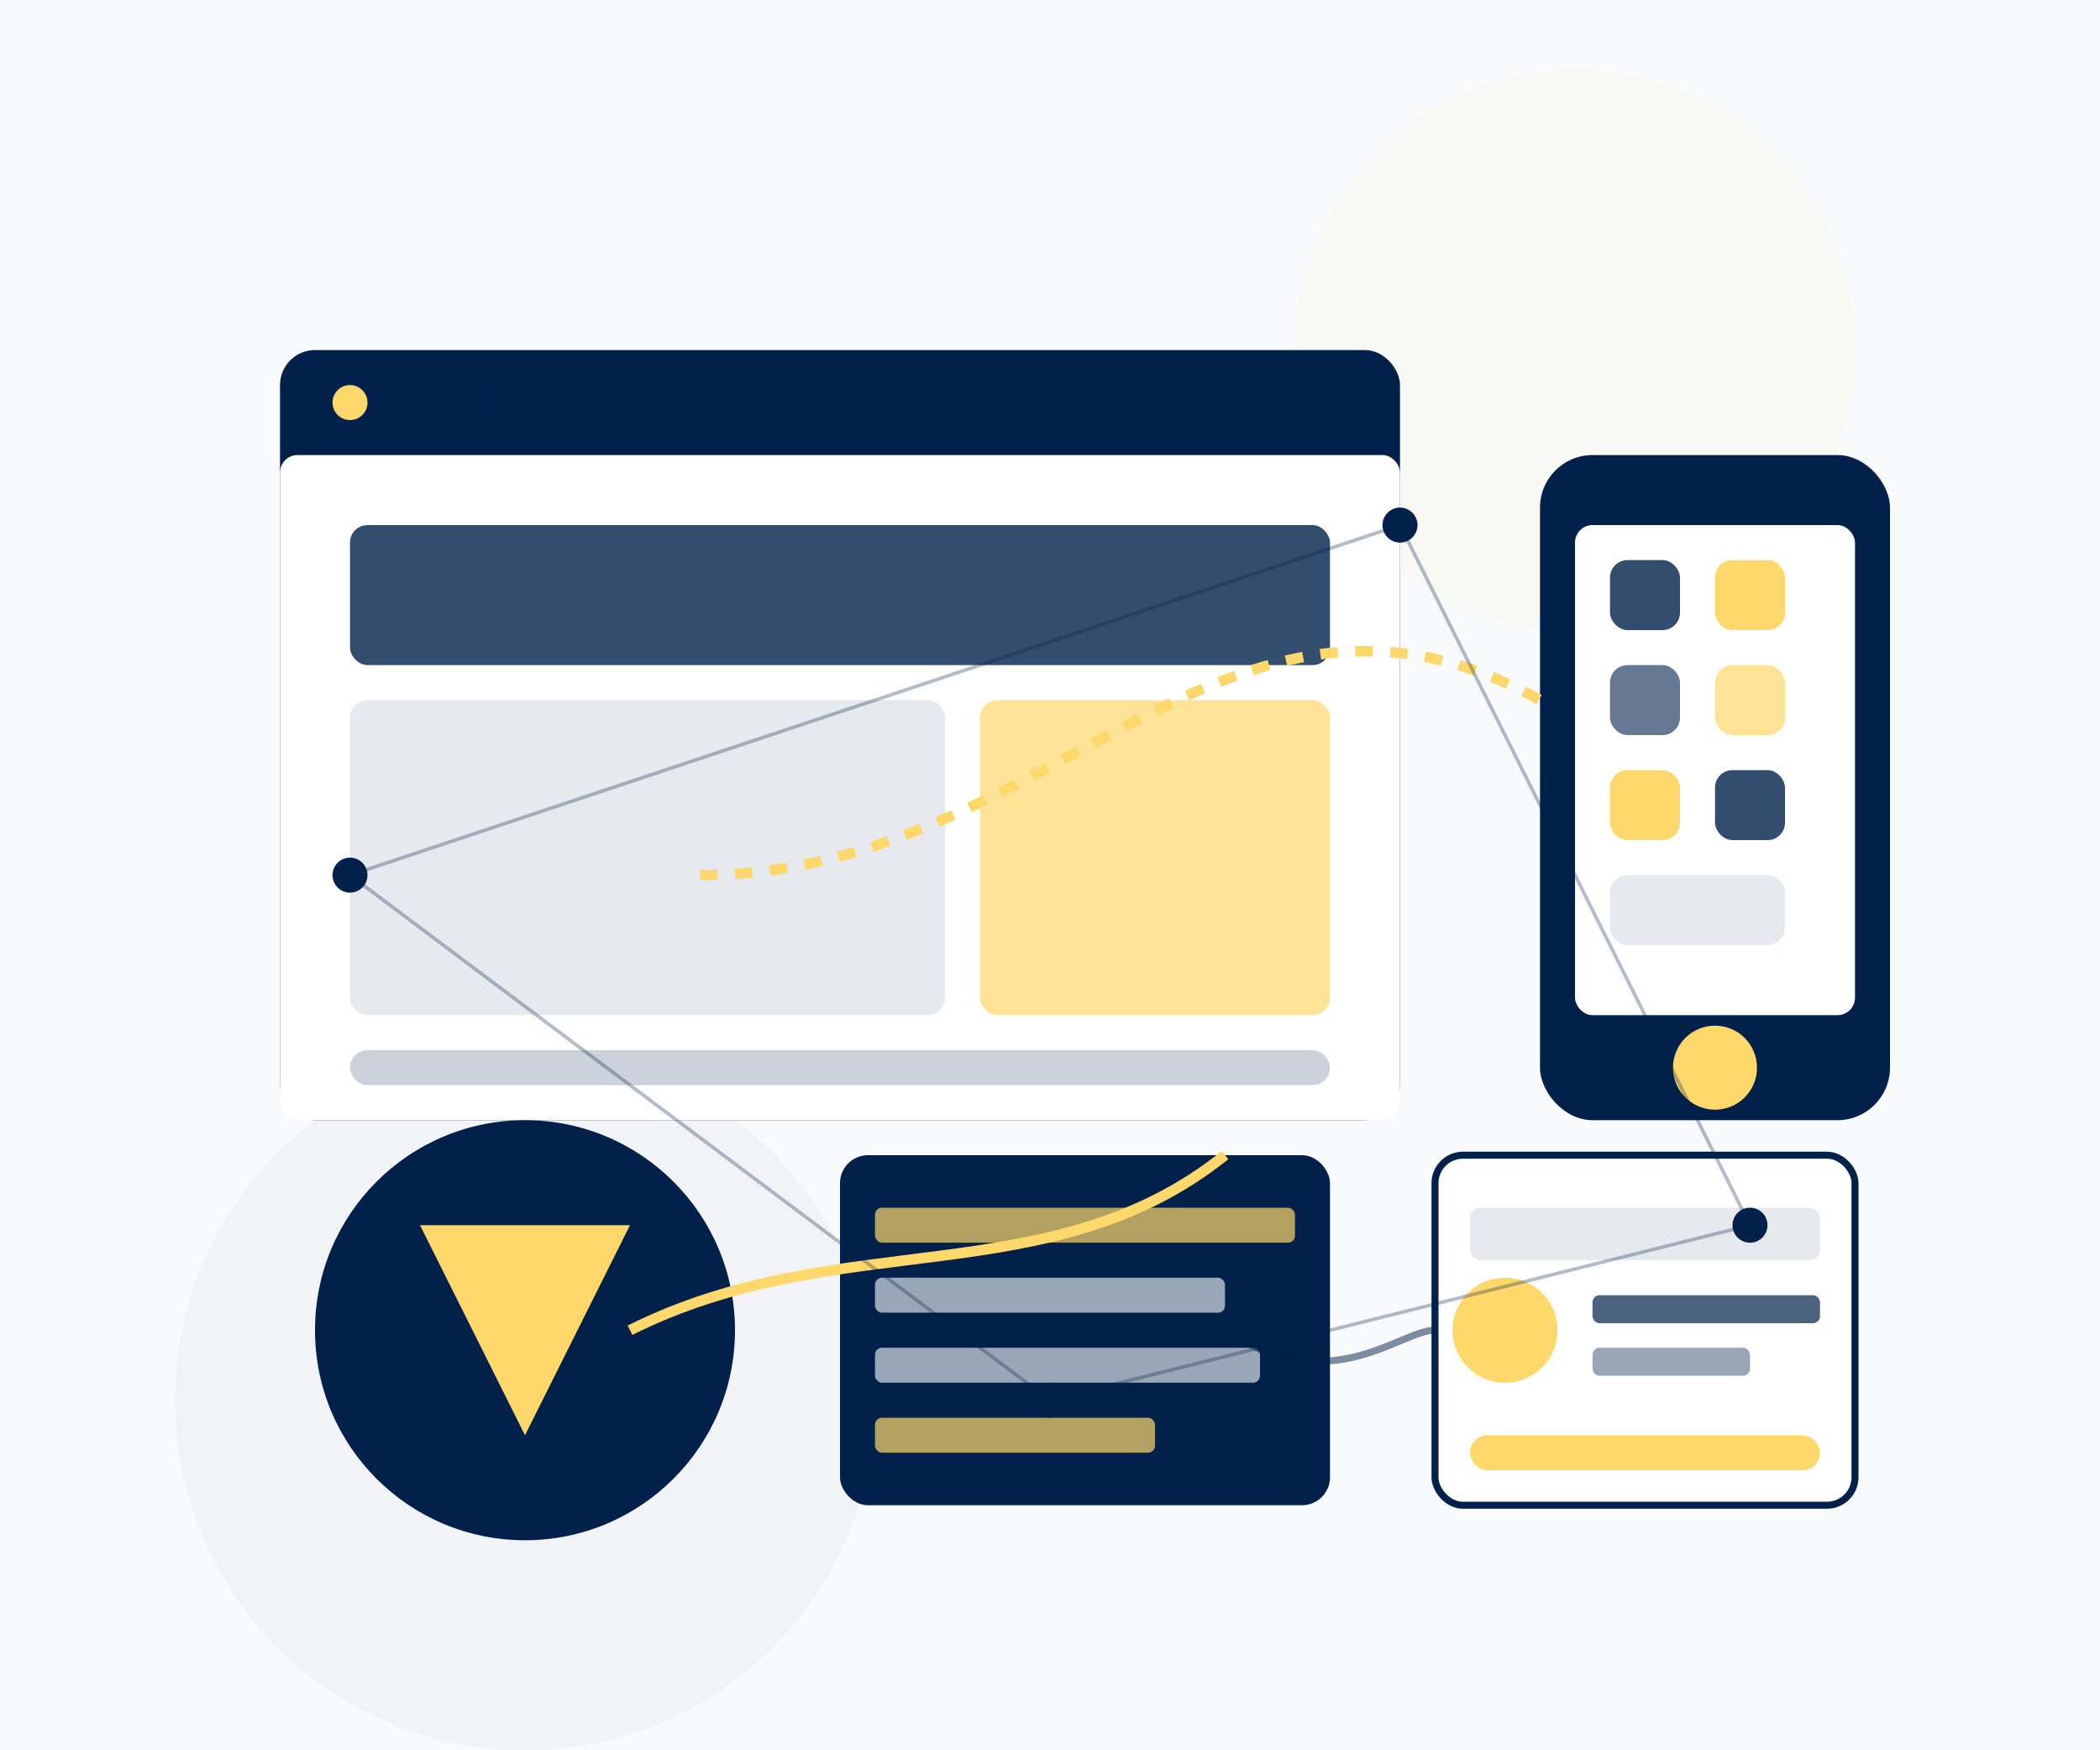 <svg width="600" height="500" viewBox="0 0 600 500" fill="none" xmlns="http://www.w3.org/2000/svg">
<!-- Background with subtle pattern -->
<rect width="600" height="500" fill="#F8FAFC" />
<circle cx="150" cy="400" r="100" fill="#01214B" opacity="0.03" />
<circle cx="450" cy="100" r="80" fill="#FFD86B" opacity="0.05" />

<!-- Website/Browser Window -->
<rect x="80" y="100" width="320" height="220" rx="10" fill="#01214B" />
<rect x="80" y="130" width="320" height="190" rx="5" fill="white" />

<!-- Browser Controls -->
<circle cx="100" cy="115" r="5" fill="#FFD86B" />
<circle cx="120" cy="115" r="5" fill="#01214B" opacity="0.5" />
<circle cx="140" cy="115" r="5" fill="#01214B" opacity="0.3" />
<rect x="160" y="110" width="220" height="10" rx="5" fill="#01214B" opacity="0.1" />

<!-- Website Content -->
<rect x="100" y="150" width="280" height="40" rx="5" fill="#01214B" opacity="0.8" />
<rect x="100" y="200" width="170" height="90" rx="5" fill="#01214B" opacity="0.1" />
<rect x="280" y="200" width="100" height="90" rx="5" fill="#FFD86B" opacity="0.7" />
<rect x="100" y="300" width="280" height="10" rx="5" fill="#01214B" opacity="0.2" />

<!-- Mobile Device -->
<rect x="440" y="130" width="100" height="190" rx="15" fill="#01214B" />
<rect x="450" y="150" width="80" height="140" rx="5" fill="white" />
<circle cx="490" cy="305" r="12" fill="#FFD86B" />

<!-- App Icons on Mobile -->
<rect x="460" y="160" width="20" height="20" rx="5" fill="#01214B" opacity="0.8" />
<rect x="490" y="160" width="20" height="20" rx="5" fill="#FFD86B" />
<rect x="460" y="190" width="20" height="20" rx="5" fill="#01214B" opacity="0.6" />
<rect x="490" y="190" width="20" height="20" rx="5" fill="#FFD86B" opacity="0.7" />
<rect x="460" y="220" width="20" height="20" rx="5" fill="#FFD86B" />
<rect x="490" y="220" width="20" height="20" rx="5" fill="#01214B" opacity="0.8" />
<rect x="460" y="250" width="50" height="20" rx="5" fill="#01214B" opacity="0.1" />

<!-- Design Elements -->
<circle cx="150" cy="380" r="60" fill="#01214B" />
<path d="M120 350 L180 350 L150 410 Z" fill="#FFD86B" />

<!-- Code Elements -->
<rect x="240" y="330" width="140" height="100" rx="8" fill="#01214B" />
<rect x="250" y="345" width="120" height="10" rx="2" fill="#FFD86B" opacity="0.7" />
<rect x="250" y="365" width="100" height="10" rx="2" fill="white" opacity="0.6" />
<rect x="250" y="385" width="110" height="10" rx="2" fill="white" opacity="0.6" />
<rect x="250" y="405" width="80" height="10" rx="2" fill="#FFD86B" opacity="0.7" />

<!-- UI/UX Design Elements -->
<rect x="410" y="330" width="120" height="100" rx="8" fill="white" stroke="#01214B" stroke-width="2" />
<rect x="420" y="345" width="100" height="15" rx="3" fill="#01214B" opacity="0.1" />
<circle cx="430" cy="380" r="15" fill="#FFD86B" />
<rect x="455" y="370" width="65" height="8" rx="2" fill="#01214B" opacity="0.7" />
<rect x="455" y="385" width="45" height="8" rx="2" fill="#01214B" opacity="0.4" />
<rect x="420" y="410" width="100" height="10" rx="5" fill="#FFD86B" />

<!-- Connection Lines -->
<path d="M200 250 C300 250, 350 150, 440 200" stroke="#FFD86B" stroke-width="3" stroke-dasharray="5 5" />
<path d="M180 380 C240 350, 300 370, 350 330" stroke="#FFD86B" stroke-width="3" />
<path d="M350 380 C380 400, 400 380, 410 380" stroke="#01214B" stroke-width="2" opacity="0.5" />

<!-- Abstract Digital Elements -->
<circle cx="100" cy="250" r="5" fill="#01214B" />
<circle cx="400" cy="150" r="5" fill="#01214B" />
<circle cx="300" cy="400" r="5" fill="#01214B" />
<circle cx="500" cy="350" r="5" fill="#01214B" />
<path d="M100 250 L400 150" stroke="#01214B" stroke-width="1" opacity="0.3" />
<path d="M400 150 L500 350" stroke="#01214B" stroke-width="1" opacity="0.3" />
<path d="M500 350 L300 400" stroke="#01214B" stroke-width="1" opacity="0.3" />
<path d="M300 400 L100 250" stroke="#01214B" stroke-width="1" opacity="0.3" />
</svg>

